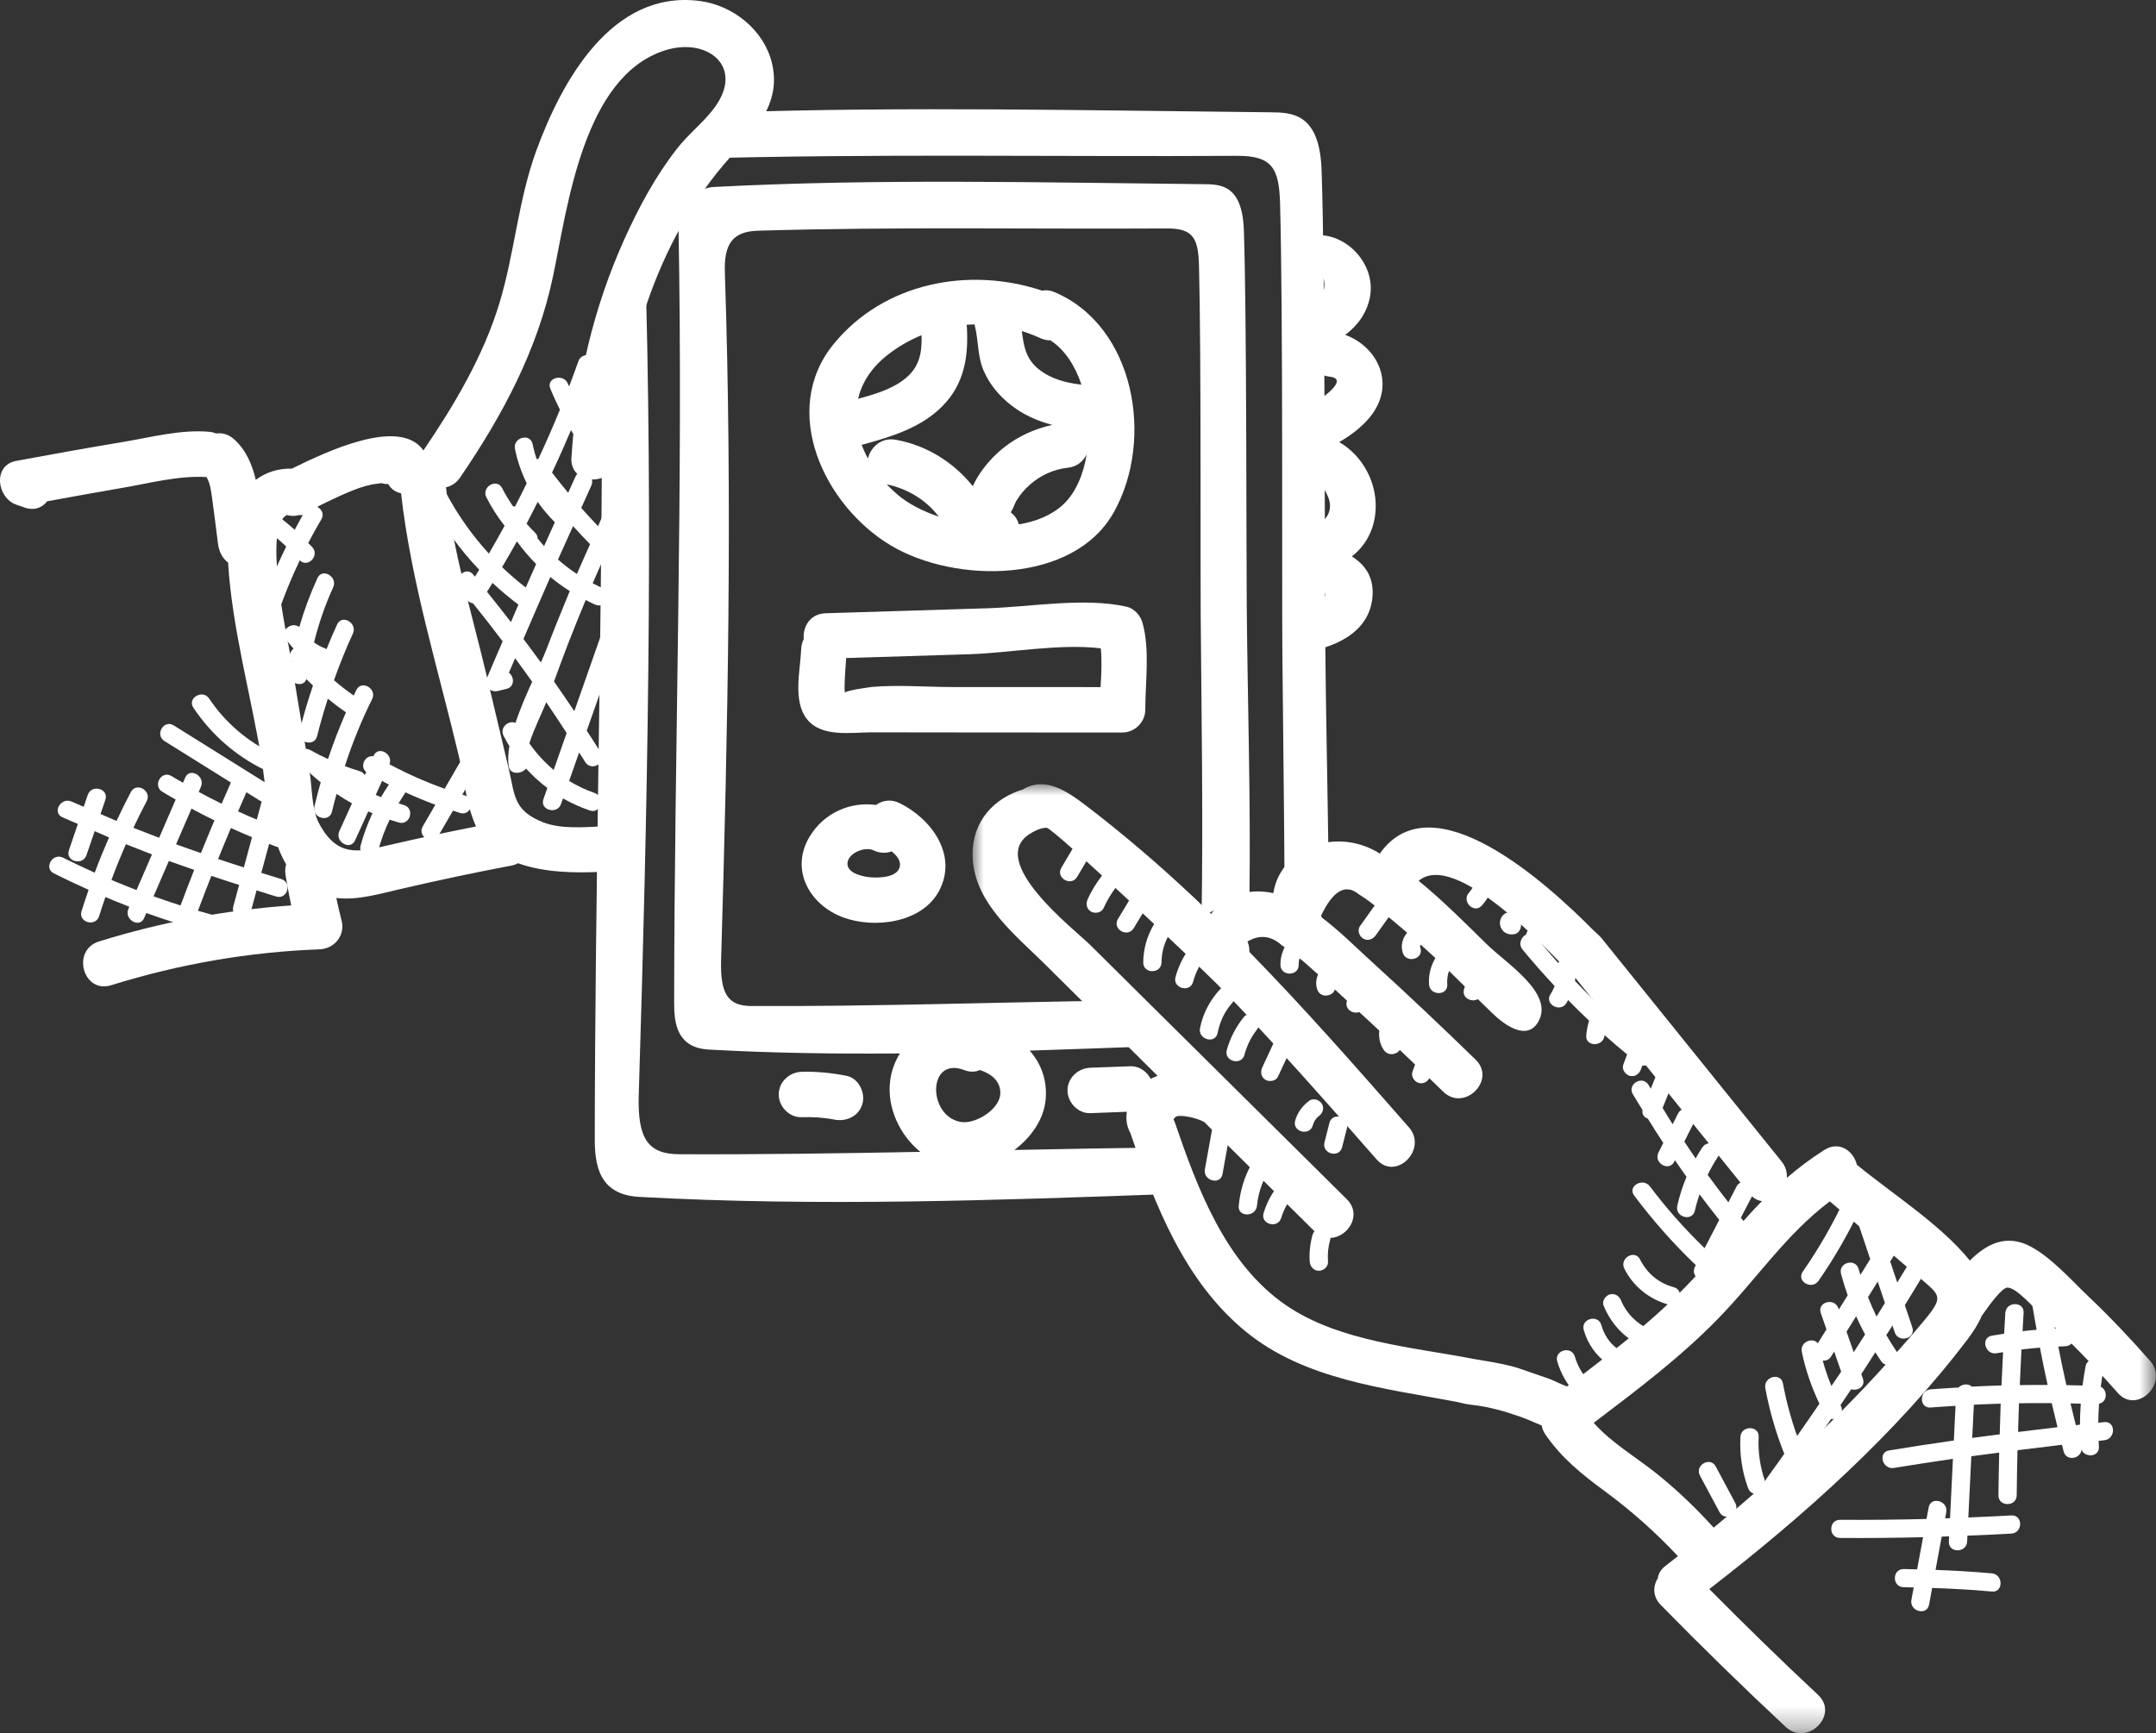 <?xml version="1.0" encoding="UTF-8"?>
<svg xmlns="http://www.w3.org/2000/svg" xmlns:xlink="http://www.w3.org/1999/xlink" width="97px" height="78px" viewBox="0 0 97 78" version="1.1">
  <rect x="0" y="0" width="97" height="78" fill="#333333" stroke="none"/>
  <title>Group 102</title>
  <defs>
    <polygon id="path-1" points="0 0 53.244 0 53.244 42.708 0 42.708"></polygon>
  </defs>
  <g id="R" stroke="none" stroke-width="1" fill="none" fill-rule="evenodd">
    <g id="Artboard-Copy" transform="translate(-960, -387)">
      <g id="Group-102" transform="translate(960, 387)">
        <path d="M10.711,36.514 C10.835,36.226 10.959,35.938 11.086,35.652 C11.314,35.794 11.543,35.937 11.771,36.079 C11.698,36.347 11.626,36.616 11.553,36.884 C11.269,36.766 10.989,36.641 10.711,36.514 L10.711,36.514 Z M10.971,39.035 C10.584,38.911 10.197,38.787 9.812,38.657 C10,38.19 10.193,37.726 10.388,37.262 C10.703,37.404 11.019,37.544 11.339,37.675 L10.971,39.035 Z M9.041,38.388 C8.667,38.257 8.292,38.133 7.921,37.996 C8.152,37.46 8.384,36.925 8.616,36.389 C8.956,36.574 9.3,36.75 9.648,36.919 C9.442,37.407 9.239,37.896 9.041,38.388 L9.041,38.388 Z M8.123,40.747 C7.715,40.618 7.311,40.479 6.908,40.336 C7.138,39.805 7.367,39.275 7.597,38.745 C7.975,38.884 8.357,39.011 8.737,39.145 C8.528,39.677 8.323,40.211 8.123,40.747 L8.123,40.747 Z M6.142,40.054 C5.764,39.909 5.388,39.757 5.014,39.599 C5.215,39.056 5.433,38.521 5.665,37.991 C6.054,38.147 6.445,38.299 6.837,38.449 L6.142,40.054 Z M12.649,39.557 C12.349,39.469 12.054,39.37 11.756,39.279 L12.109,37.976 C12.21,38.014 12.309,38.057 12.41,38.094 C12.908,38.274 13.123,37.484 12.629,37.305 C12.525,37.268 12.425,37.224 12.323,37.186 L12.565,36.289 C12.712,36.175 12.78,35.962 12.702,35.783 L12.711,35.749 C12.82,35.348 12.353,35.135 12.082,35.309 C10.66,34.421 9.238,33.533 7.815,32.644 C7.366,32.364 6.953,33.07 7.401,33.35 C8.396,33.972 9.392,34.594 10.388,35.215 C10.246,35.533 10.109,35.851 9.971,36.169 C9.625,35.999 9.281,35.823 8.941,35.637 C8.975,35.56 9.007,35.484 9.04,35.408 C9.247,34.93 8.539,34.513 8.331,34.995 L8.231,35.225 C8.06,35.125 7.887,35.03 7.717,34.925 C7.266,34.647 6.853,35.354 7.302,35.631 C7.5,35.753 7.704,35.864 7.904,35.981 L7.16,37.701 C6.773,37.554 6.387,37.405 6.003,37.251 C6.193,36.848 6.389,36.448 6.599,36.053 C6.846,35.588 6.137,35.175 5.889,35.641 C5.661,36.07 5.448,36.505 5.243,36.943 C5.001,36.842 4.762,36.735 4.522,36.632 C4.595,36.418 4.668,36.204 4.741,35.989 C4.911,35.49 4.117,35.276 3.948,35.772 C3.888,35.95 3.827,36.128 3.766,36.307 C3.586,36.227 3.403,36.154 3.223,36.073 C2.745,35.857 2.327,36.561 2.809,36.779 C3.039,36.883 3.272,36.977 3.503,37.079 L3.1,38.264 C2.929,38.764 3.723,38.978 3.892,38.482 C4.014,38.122 4.137,37.764 4.259,37.404 C4.475,37.496 4.69,37.594 4.906,37.684 C4.678,38.207 4.461,38.736 4.261,39.272 C3.784,39.057 3.309,38.834 2.838,38.598 C2.368,38.361 1.951,39.066 2.424,39.304 C2.94,39.563 3.461,39.808 3.987,40.043 C3.877,40.364 3.766,40.683 3.667,41.008 C3.514,41.513 4.307,41.728 4.46,41.226 C4.547,40.938 4.646,40.654 4.743,40.37 C5.099,40.52 5.457,40.665 5.818,40.804 L5.777,40.899 C5.57,41.377 6.278,41.794 6.486,41.312 C6.519,41.237 6.551,41.162 6.584,41.087 C7.003,41.237 7.425,41.383 7.85,41.518 C7.774,41.93 8.38,42.101 8.603,41.747 C8.964,41.854 9.326,41.956 9.691,42.051 C10.203,42.185 10.421,41.397 9.909,41.263 C9.573,41.175 9.24,41.082 8.907,40.985 C9.103,40.459 9.304,39.937 9.509,39.416 C9.923,39.556 10.34,39.69 10.758,39.823 C10.671,40.146 10.583,40.468 10.496,40.79 C10.358,41.299 11.151,41.516 11.289,41.007 C11.373,40.694 11.458,40.381 11.543,40.068 C11.839,40.159 12.132,40.258 12.43,40.345 C12.939,40.494 13.156,39.705 12.649,39.557 L12.649,39.557 Z" id="Fill-1" fill="#FFFFFF"></path>
        <path d="M12.331,33.947 C11.141,33.375 10.146,32.534 9.411,31.438 C9.119,31.003 8.407,31.412 8.701,31.851 C9.513,33.059 10.599,34.019 11.917,34.653 C12.39,34.881 12.808,34.176 12.331,33.947" id="Fill-3" fill="#FFFFFF"></path>
        <path d="M13.747,22.961 C13.576,23.25 13.418,23.545 13.26,23.84 C13.027,23.633 12.788,23.434 12.537,23.246 C12.358,23.112 12.079,23.219 11.975,23.392 C11.85,23.6 11.946,23.819 12.122,23.951 C12.387,24.15 12.637,24.367 12.877,24.594 C12.397,25.575 11.978,26.583 11.634,27.626 C11.47,28.127 12.263,28.342 12.427,27.844 C12.725,26.94 13.082,26.066 13.487,25.214 C13.84,25.575 14.396,25.01 14.051,24.624 C13.992,24.558 13.926,24.501 13.866,24.437 C14.053,24.079 14.25,23.724 14.457,23.373 C14.725,22.919 14.015,22.507 13.747,22.961" id="Fill-5" fill="#FFFFFF"></path>
        <path d="M17.482,35.33 C17.359,35.507 17.248,35.69 17.14,35.874 C17.06,35.841 16.983,35.806 16.905,35.771 C17,35.562 17.095,35.353 17.19,35.144 C17.293,35.198 17.394,35.257 17.499,35.31 C17.493,35.317 17.487,35.322 17.482,35.33 M20.672,34.343 C20.449,34.727 20.227,35.11 20.004,35.494 C19.15,35.189 18.325,34.821 17.524,34.395 C17.7,33.931 17.021,33.54 16.808,34.01 L16.797,34.033 C16.428,33.974 16.162,34.485 16.476,34.741 C16.454,34.788 16.433,34.836 16.411,34.883 C16.366,34.804 16.294,34.736 16.182,34.703 C15.956,34.635 15.734,34.558 15.515,34.476 C15.851,33.447 16.253,32.441 16.742,31.463 C16.977,30.993 16.269,30.579 16.033,31.05 C15.991,31.133 15.954,31.217 15.914,31.301 C15.605,31.086 15.307,30.857 15.026,30.611 C15.278,29.902 15.559,29.202 15.876,28.513 C16.095,28.038 15.387,27.623 15.167,28.101 C14.997,28.469 14.84,28.842 14.689,29.216 C14.666,29.203 14.649,29.185 14.621,29.175 C14.442,29.112 14.279,29.019 14.128,28.911 C14.34,28.063 14.623,27.235 14.99,26.43 C15.207,25.955 14.499,25.539 14.28,26.017 C13.952,26.736 13.682,27.47 13.465,28.219 C13.148,27.965 12.6,28.331 12.853,28.734 C12.957,28.9 13.078,29.048 13.208,29.186 C13.047,29.318 12.961,29.569 13.107,29.783 C13.078,29.948 13.041,30.11 13.017,30.277 C12.947,30.765 13.647,30.982 13.785,30.562 C13.88,30.661 13.982,30.753 14.081,30.849 C13.854,31.526 13.647,32.211 13.475,32.908 C13.349,33.419 14.141,33.636 14.268,33.125 C14.408,32.557 14.573,31.998 14.749,31.444 C15.011,31.659 15.283,31.863 15.566,32.055 C15.264,32.745 14.994,33.446 14.757,34.159 C14.49,34.035 14.227,33.905 13.968,33.758 C13.508,33.498 13.093,34.204 13.554,34.464 C13.666,34.528 13.781,34.585 13.895,34.645 C13.91,34.716 13.94,34.786 14.01,34.85 C14.147,34.973 14.287,35.091 14.43,35.206 C14.328,35.57 14.228,35.934 14.144,36.304 C14.026,36.816 14.819,37.035 14.936,36.522 C14.997,36.253 15.072,35.99 15.142,35.726 C15.368,35.877 15.598,36.021 15.835,36.152 C15.646,36.57 15.456,36.987 15.267,37.405 C15.051,37.88 15.759,38.296 15.976,37.817 L16.568,36.514 C16.631,36.542 16.693,36.571 16.757,36.598 C16.538,37.065 16.359,37.551 16.223,38.053 C16.086,38.562 16.879,38.779 17.016,38.271 C17.146,37.788 17.32,37.328 17.531,36.886 C17.669,36.931 17.807,36.976 17.947,37.015 C18.458,37.157 18.675,36.368 18.166,36.227 C18.087,36.205 18.009,36.178 17.931,36.155 C18.015,36.016 18.098,35.877 18.191,35.743 C18.211,35.714 18.226,35.685 18.238,35.656 C18.68,35.857 19.129,36.047 19.586,36.215 C19.398,36.54 19.209,36.865 19.021,37.19 C18.756,37.647 19.466,38.059 19.73,37.603 C19.947,37.229 20.164,36.855 20.381,36.48 C20.487,36.514 20.591,36.553 20.697,36.585 C21.205,36.738 21.421,35.949 20.916,35.797 C20.877,35.785 20.839,35.77 20.8,35.758 C20.994,35.424 21.188,35.09 21.382,34.756 C21.646,34.299 20.937,33.887 20.672,34.343" id="Fill-7" fill="#FFFFFF"></path>
        <path d="M25.955,25.831 C25.655,25.633 25.373,25.414 25.104,25.18 C25.327,24.677 25.557,24.177 25.782,23.676 C26.032,23.952 26.289,24.222 26.548,24.491 C26.351,24.937 26.146,25.381 25.955,25.831 M24.607,29.162 C24.532,29.36 24.438,29.579 24.334,29.813 C24.079,29.456 23.812,29.106 23.55,28.754 C23.948,27.822 24.354,26.894 24.76,25.966 C25.038,26.194 25.329,26.406 25.635,26.599 C25.281,27.449 24.936,28.302 24.607,29.162 M25.494,32.986 L24.911,34.648 C24.494,34.302 24.128,33.9 23.816,33.449 C24.018,32.811 24.394,32.067 24.576,31.602 C24.888,32.06 25.193,32.521 25.494,32.986 M22.987,27.996 C22.635,27.536 22.273,27.084 21.911,26.633 C21.993,26.499 22.076,26.367 22.158,26.233 C22.527,26.577 22.916,26.902 23.324,27.209 C23.211,27.471 23.1,27.734 22.987,27.996 M23.256,24.364 C23.518,24.727 23.808,25.067 24.121,25.383 C23.966,25.735 23.809,26.086 23.655,26.438 C23.281,26.151 22.926,25.845 22.59,25.523 C22.817,25.139 23.039,24.752 23.256,24.364 M23.693,23.56 C23.865,23.238 24.027,22.911 24.191,22.585 C24.418,22.911 24.675,23.217 24.964,23.502 C24.801,23.859 24.639,24.216 24.479,24.575 C24.377,24.464 24.283,24.346 24.188,24.229 C24.185,24.139 24.154,24.048 24.069,23.967 C23.952,23.853 23.842,23.735 23.733,23.616 C23.72,23.597 23.706,23.579 23.693,23.56 M27.856,25.778 C28.243,26.136 28.826,25.559 28.437,25.2 C28.124,24.911 27.82,24.613 27.519,24.313 C27.676,23.961 27.824,23.607 27.985,23.257 C28.203,22.782 27.495,22.366 27.275,22.844 C27.148,23.121 27.031,23.401 26.906,23.679 C26.65,23.409 26.397,23.137 26.151,22.858 C26.302,22.524 26.449,22.189 26.603,21.855 C26.822,21.381 26.113,20.965 25.893,21.443 C25.781,21.686 25.673,21.932 25.562,22.176 C25.314,21.879 25.074,21.575 24.836,21.268 C25.134,20.637 25.417,19.999 25.69,19.356 C25.945,19.789 26.218,20.211 26.523,20.617 C26.836,21.033 27.55,20.626 27.233,20.204 C26.8,19.63 26.42,19.025 26.086,18.395 C26.34,17.761 26.585,17.124 26.812,16.478 C26.987,15.981 26.194,15.767 26.02,16.261 C25.887,16.639 25.748,17.016 25.606,17.389 C25.588,17.349 25.568,17.31 25.552,17.27 C25.355,16.789 24.56,16.999 24.759,17.487 C24.891,17.811 25.037,18.126 25.191,18.437 C24.884,19.186 24.561,19.926 24.22,20.658 C24.194,20.654 24.167,20.655 24.14,20.655 C24.07,20.437 24.008,20.215 23.961,19.985 C23.857,19.469 23.065,19.688 23.169,20.202 C23.278,20.745 23.458,21.262 23.697,21.749 C23.523,22.101 23.35,22.455 23.167,22.803 C23.138,22.79 23.107,22.784 23.076,22.779 C22.9,22.519 22.736,22.252 22.592,21.969 C22.354,21.499 21.645,21.912 21.883,22.381 C22.113,22.836 22.39,23.262 22.701,23.663 C22.471,24.082 22.238,24.5 21.995,24.913 C21.256,24.105 20.618,23.208 20.092,22.228 C19.843,21.764 19.134,22.176 19.383,22.64 C19.977,23.748 20.709,24.747 21.56,25.641 C21.496,25.745 21.431,25.848 21.367,25.952 C21.34,25.919 21.315,25.886 21.288,25.852 C20.952,25.446 20.373,26.027 20.707,26.431 C20.783,26.523 20.855,26.619 20.931,26.712 C20.892,26.932 21.075,27.117 21.284,27.155 C21.737,27.718 22.181,28.287 22.615,28.862 C22.366,29.44 22.114,30.017 21.871,30.597 C21.743,30.902 22.104,31.165 22.376,31.1 L22.784,31.002 C23.167,30.91 23.143,30.452 22.895,30.273 C22.987,30.055 23.084,29.838 23.177,29.62 C23.434,29.972 23.691,30.324 23.942,30.681 C23.673,31.275 23.397,31.913 23.189,32.53 C22.894,32.395 22.466,32.73 22.656,33.111 C22.736,33.271 22.826,33.424 22.917,33.575 C22.863,33.904 22.846,34.215 22.889,34.492 C22.941,34.833 23.364,34.837 23.575,34.673 C23.591,34.66 23.607,34.648 23.623,34.636 C23.642,34.621 23.652,34.601 23.666,34.584 C23.957,34.907 24.278,35.2 24.626,35.461 C24.567,35.628 24.508,35.795 24.449,35.962 C24.275,36.459 25.069,36.674 25.242,36.179 L25.329,35.93 C25.709,36.146 26.111,36.328 26.533,36.473 C27.034,36.645 27.249,35.855 26.751,35.685 C26.344,35.545 25.963,35.361 25.605,35.144 L26.055,33.863 C26.145,34.007 26.24,34.147 26.329,34.292 C26.604,34.74 27.316,34.33 27.038,33.879 C26.831,33.543 26.612,33.214 26.399,32.882 C27.012,31.137 27.625,29.391 28.238,27.646 C28.412,27.148 27.619,26.934 27.445,27.428 L25.839,32.005 C25.541,31.555 25.233,31.112 24.926,30.669 C25.126,30.122 25.325,29.574 25.535,29.03 C25.798,28.35 26.072,27.674 26.351,27.001 C26.492,27.072 26.631,27.144 26.776,27.208 C27.256,27.417 27.675,26.714 27.191,26.502 C27.011,26.423 26.837,26.337 26.665,26.247 C26.826,25.865 27.001,25.489 27.167,25.11 C27.395,25.334 27.621,25.561 27.856,25.778" id="Fill-9" fill="#FFFFFF"></path>
        <path d="M48.651,37.529 C48.351,38.036 48.051,38.543 47.751,39.05 C47.481,39.504 48.191,39.916 48.46,39.463 C48.76,38.955 49.06,38.448 49.361,37.941 C49.63,37.487 48.92,37.075 48.651,37.529" id="Fill-11" fill="#FFFFFF"></path>
        <path d="M49.829,39.105 C49.466,39.515 49.164,39.965 48.937,40.463 C48.845,40.664 48.879,40.903 49.084,41.022 C49.261,41.125 49.554,41.078 49.646,40.876 C49.844,40.442 50.094,40.041 50.41,39.683 C50.757,39.289 50.178,38.708 49.829,39.105" id="Fill-13" fill="#FFFFFF"></path>
        <path d="M50.957,40.263 L50.297,41.358 C50.024,41.81 50.734,42.221 51.006,41.771 C51.226,41.406 51.447,41.041 51.667,40.675 C51.94,40.223 51.229,39.812 50.957,40.263" id="Fill-15" fill="#FFFFFF"></path>
        <path d="M51.935,41.569 C51.61,42.098 51.442,42.69 51.435,43.31 C51.429,43.836 52.25,43.836 52.257,43.31 C52.262,42.829 52.392,42.392 52.645,41.982 C52.921,41.532 52.211,41.121 51.935,41.569" id="Fill-17" fill="#FFFFFF"></path>
        <path d="M53.763,42.364 C53.348,42.83 53.049,43.366 52.887,43.968 C52.749,44.476 53.541,44.693 53.679,44.185 C53.804,43.72 54.022,43.303 54.343,42.942 C54.693,42.549 54.114,41.969 53.763,42.364" id="Fill-19" fill="#FFFFFF"></path>
        <path d="M54.861,44.551 C54.422,45.043 54.117,45.621 53.99,46.268 C53.888,46.782 54.68,47.002 54.782,46.485 C54.883,45.975 55.093,45.52 55.442,45.129 C55.792,44.737 55.213,44.157 54.861,44.551" id="Fill-21" fill="#FFFFFF"></path>
        <path d="M56.547,45.76 C56.406,45.617 56.103,45.587 55.966,45.76 C55.61,46.209 55.347,46.699 55.195,47.252 C55.055,47.76 55.848,47.977 55.987,47.47 C56.1,47.06 56.281,46.673 56.547,46.338 C56.686,46.163 56.715,45.931 56.547,45.76" id="Fill-23" fill="#FFFFFF"></path>
        <path d="M57.91,46.688 C57.733,46.584 57.441,46.633 57.348,46.835 C57.162,47.235 56.976,47.635 56.79,48.036 C56.697,48.236 56.733,48.476 56.937,48.595 C57.115,48.698 57.406,48.65 57.499,48.448 C57.686,48.048 57.871,47.647 58.057,47.247 C58.15,47.047 58.114,46.807 57.91,46.688" id="Fill-25" fill="#FFFFFF"></path>
        <path d="M59.474,49.677 C59.372,49.503 59.09,49.396 58.912,49.53 C58.6,49.763 58.381,50.05 58.272,50.426 C58.125,50.933 58.918,51.149 59.064,50.644 C59.11,50.487 59.193,50.336 59.326,50.236 C59.504,50.103 59.595,49.883 59.474,49.677" id="Fill-27" fill="#FFFFFF"></path>
        <path d="M59.811,50.536 C59.738,50.827 59.663,51.119 59.589,51.411 C59.46,51.922 60.252,52.139 60.382,51.628 C60.456,51.337 60.53,51.045 60.604,50.753 C60.733,50.243 59.941,50.025 59.811,50.536" id="Fill-29" fill="#FFFFFF"></path>
        <path d="M58.635,42.253 C58.487,42.105 58.2,42.085 58.054,42.253 C57.766,42.583 57.605,42.978 57.607,43.42 C57.61,43.945 58.432,43.946 58.429,43.42 C58.427,43.202 58.49,42.997 58.635,42.831 C58.781,42.664 58.8,42.417 58.635,42.253" id="Fill-31" fill="#FFFFFF"></path>
        <path d="M59.496,43.578 C59.248,43.827 59.151,44.181 59.259,44.518 C59.419,45.018 60.213,44.804 60.052,44.301 C60.029,44.231 60.02,44.213 60.077,44.156 C60.448,43.781 59.868,43.203 59.496,43.578" id="Fill-33" fill="#FFFFFF"></path>
        <path d="M61.074,43.98 C60.856,44.312 60.694,44.679 60.592,45.063 C60.458,45.572 61.25,45.789 61.385,45.28 C61.47,44.959 61.601,44.671 61.784,44.392 C62.074,43.951 61.363,43.54 61.074,43.98" id="Fill-35" fill="#FFFFFF"></path>
        <path d="M62.484,45.57 C62.002,45.977 61.903,46.74 62.262,47.257 C62.56,47.687 63.273,47.279 62.971,46.845 C62.805,46.606 62.843,46.336 63.065,46.148 C63.468,45.807 62.885,45.231 62.484,45.57" id="Fill-37" fill="#FFFFFF"></path>
        <path d="M64.371,47.067 C64.143,47.004 63.942,47.143 63.866,47.352 C63.76,47.645 63.654,47.939 63.547,48.232 C63.472,48.44 63.632,48.68 63.834,48.735 C64.063,48.797 64.264,48.658 64.34,48.45 C64.446,48.156 64.552,47.863 64.659,47.569 C64.734,47.362 64.574,47.122 64.371,47.067" id="Fill-39" fill="#FFFFFF"></path>
        <path d="M62.524,40.443 C62.319,40.324 62.091,40.409 61.962,40.59 C61.703,40.953 61.443,41.316 61.184,41.68 C61.056,41.86 61.152,42.135 61.332,42.239 C61.538,42.359 61.765,42.273 61.894,42.093 C62.153,41.729 62.412,41.366 62.672,41.003 C62.801,40.823 62.704,40.548 62.524,40.443" id="Fill-41" fill="#FFFFFF"></path>
        <path d="M63.349,41.935 C63.102,42.185 63.004,42.539 63.112,42.876 C63.272,43.375 64.066,43.162 63.905,42.659 C63.882,42.588 63.874,42.57 63.93,42.513 C64.302,42.138 63.721,41.56 63.349,41.935" id="Fill-43" fill="#FFFFFF"></path>
        <path d="M65.365,42.812 C65.222,42.67 64.921,42.637 64.784,42.812 C64.444,43.242 64.255,43.746 64.292,44.298 C64.327,44.82 65.149,44.824 65.114,44.298 C65.092,43.975 65.159,43.65 65.365,43.39 C65.501,43.216 65.535,42.981 65.365,42.812" id="Fill-45" fill="#FFFFFF"></path>
        <path d="M67.07,43.763 C66.968,43.59 66.686,43.483 66.508,43.617 C66.197,43.85 65.977,44.137 65.868,44.513 C65.721,45.019 66.514,45.235 66.66,44.73 C66.706,44.573 66.789,44.423 66.923,44.322 C67.1,44.19 67.191,43.97 67.07,43.763" id="Fill-47" fill="#FFFFFF"></path>
        <path d="M66.829,39.069 C66.584,39.069 66.447,39.258 66.419,39.478 C66.386,39.733 66.26,39.981 66.09,40.171 C65.74,40.564 66.319,41.144 66.671,40.75 C67,40.382 67.178,39.963 67.24,39.478 C67.268,39.258 67.032,39.069 66.829,39.069" id="Fill-49" fill="#FFFFFF"></path>
        <path d="M68.421,41.536 C68.402,41.467 68.366,41.415 68.323,41.37 C68.245,41.111 67.899,40.921 67.639,41.168 C67.47,41.329 67.433,41.59 67.551,41.793 C67.676,42.008 67.897,42.08 68.134,42.039 C68.353,42.001 68.475,41.734 68.421,41.536" id="Fill-51" fill="#FFFFFF"></path>
        <path d="M74.277,47.283 C74.238,47.251 74.201,47.218 74.162,47.186 C74.189,46.996 74.048,46.798 73.868,46.748 C73.79,46.727 73.718,46.736 73.651,46.756 C73.247,46.418 72.849,46.072 72.462,45.716 C72.526,45.6 72.598,45.485 72.681,45.376 C72.817,45.199 72.707,44.921 72.533,44.817 C72.324,44.692 72.105,44.789 71.971,44.964 C71.927,45.022 71.892,45.085 71.853,45.146 C71.514,44.819 71.184,44.483 70.858,44.143 C70.892,43.94 70.911,43.734 70.895,43.526 C70.862,43.077 70.251,43.014 70.106,43.34 C69.848,43.052 69.597,42.759 69.348,42.462 C69.358,42.447 69.371,42.439 69.38,42.421 C69.454,42.275 69.527,42.129 69.6,41.983 C69.836,41.514 69.127,41.099 68.891,41.571 C68.817,41.716 68.744,41.862 68.67,42.009 C68.662,42.025 68.663,42.041 68.657,42.057 C68.44,42.168 68.297,42.484 68.502,42.733 C68.965,43.299 69.449,43.842 69.945,44.375 C69.896,44.498 69.837,44.619 69.759,44.738 C69.468,45.178 70.179,45.588 70.469,45.15 C70.5,45.104 70.521,45.052 70.549,45.004 C70.858,45.32 71.173,45.628 71.494,45.931 C71.431,46.146 71.385,46.367 71.366,46.595 C71.323,47.119 72.145,47.117 72.188,46.595 C72.188,46.591 72.189,46.587 72.19,46.583 C72.521,46.88 72.863,47.165 73.206,47.449 L73.033,47.91 C72.955,48.117 73.119,48.358 73.319,48.413 C73.55,48.476 73.747,48.335 73.825,48.127 C73.847,48.068 73.87,48.009 73.892,47.95 C74.26,48.014 74.626,47.562 74.277,47.283" id="Fill-53" fill="#FFFFFF"></path>
        <path d="M78.85,55.448 C78.669,55.236 78.5,55.016 78.324,54.8 C78.496,54.469 78.668,54.138 78.84,53.806 C79.082,53.339 78.373,52.925 78.13,53.393 C78.007,53.631 77.884,53.869 77.761,54.106 C77.441,53.7 77.134,53.286 76.829,52.87 C76.967,52.59 77.118,52.316 77.296,52.05 C77.589,51.611 76.878,51.201 76.586,51.638 C76.479,51.798 76.383,51.964 76.288,52.13 C76.114,51.881 75.949,51.626 75.779,51.374 C75.921,51.091 76.064,50.808 76.206,50.525 C76.442,50.056 75.733,49.641 75.496,50.112 C75.415,50.273 75.335,50.433 75.254,50.594 C75.099,50.353 74.953,50.104 74.802,49.859 C74.99,49.391 75.178,48.924 75.366,48.456 C75.562,47.967 74.768,47.755 74.574,48.239 C74.473,48.49 74.372,48.741 74.271,48.992 C74.239,48.936 74.203,48.883 74.171,48.828 C73.906,48.373 73.196,48.784 73.462,49.24 C73.603,49.482 73.755,49.717 73.9,49.956 C73.861,50.148 73.974,50.287 74.137,50.342 C74.364,50.709 74.595,51.074 74.832,51.434 C74.76,51.577 74.688,51.721 74.616,51.864 C74.38,52.334 75.088,52.748 75.325,52.277 C75.336,52.255 75.347,52.233 75.358,52.212 C75.53,52.462 75.701,52.713 75.878,52.96 C75.703,53.38 75.562,53.814 75.462,54.263 C75.348,54.776 76.139,54.995 76.254,54.48 C76.31,54.229 76.382,53.985 76.462,53.746 C76.753,54.134 77.048,54.518 77.351,54.897 C77.131,55.322 76.911,55.746 76.691,56.17 C75.802,55.306 74.977,54.382 74.233,53.391 C73.92,52.974 73.206,53.381 73.523,53.803 C74.363,54.921 75.283,55.966 76.296,56.933 C76.283,56.957 76.27,56.982 76.257,57.006 C76.015,57.473 76.724,57.887 76.967,57.419 L77.915,55.59 C78.034,55.735 78.147,55.884 78.269,56.026 C78.611,56.429 79.189,55.848 78.85,55.448" id="Fill-55" fill="#FFFFFF"></path>
        <path d="M71.516,62.187 C71.201,61.862 70.981,61.483 70.854,61.05 C70.707,60.546 69.914,60.761 70.062,61.268 C70.228,61.834 70.523,62.34 70.935,62.764 C71.302,63.144 71.883,62.565 71.516,62.187" id="Fill-57" fill="#FFFFFF"></path>
        <path d="M72.76,60.691 C72.404,60.43 72.163,60.052 72.046,59.632 C71.906,59.126 71.113,59.341 71.254,59.849 C71.431,60.487 71.812,61.007 72.346,61.396 C72.524,61.527 72.804,61.426 72.908,61.25 C73.03,61.042 72.94,60.822 72.76,60.691" id="Fill-59" fill="#FFFFFF"></path>
        <path d="M74.186,59.822 C73.631,59.55 73.175,59.11 72.939,58.535 C72.854,58.329 72.666,58.188 72.433,58.249 C72.238,58.3 72.062,58.548 72.146,58.752 C72.464,59.524 73.013,60.156 73.772,60.528 C74.244,60.76 74.661,60.055 74.186,59.822" id="Fill-61" fill="#FFFFFF"></path>
        <path d="M75.298,57.924 C74.623,57.742 74.1,57.301 73.789,56.68 C73.554,56.209 72.845,56.622 73.08,57.092 C73.481,57.894 74.213,58.478 75.079,58.712 C75.591,58.85 75.808,58.062 75.298,57.924" id="Fill-63" fill="#FFFFFF"></path>
        <path d="M54.545,50.758 L54.209,52.619 C54.116,53.133 54.908,53.354 55.001,52.836 L55.337,50.976 C55.43,50.461 54.638,50.241 54.545,50.758" id="Fill-65" fill="#FFFFFF"></path>
        <path d="M56.563,51.975 C56.077,52.659 55.811,53.43 55.73,54.26 C55.679,54.784 56.501,54.78 56.552,54.26 C56.618,53.573 56.873,52.95 57.273,52.388 C57.579,51.958 56.866,51.549 56.563,51.975" id="Fill-67" fill="#FFFFFF"></path>
        <path d="M57.724,53.094 C57.316,53.522 57.021,54.025 56.85,54.59 C56.698,55.095 57.491,55.311 57.643,54.807 C57.773,54.377 57.994,53.997 58.305,53.672 C58.67,53.291 58.09,52.712 57.724,53.094" id="Fill-69" fill="#FFFFFF"></path>
        <path d="M59.051,55.576 C58.942,55.968 58.898,56.374 58.926,56.779 C58.943,56.999 59.104,57.188 59.337,57.188 C59.548,57.188 59.764,57.001 59.748,56.779 C59.724,56.441 59.753,56.12 59.844,55.793 C59.985,55.285 59.193,55.068 59.051,55.576" id="Fill-71" fill="#FFFFFF"></path>
        <path d="M78.071,67.636 C77.778,67.089 77.485,66.541 77.192,65.993 C76.943,65.529 76.234,65.941 76.482,66.406 C76.775,66.953 77.069,67.501 77.362,68.049 C77.61,68.513 78.32,68.101 78.071,67.636" id="Fill-73" fill="#FFFFFF"></path>
        <path d="M84.427,59.249 C84.29,58.962 84.159,58.672 84.043,58.374 C84.189,58.14 84.334,57.907 84.48,57.673 C84.587,57.994 84.695,58.314 84.803,58.636 C84.677,58.84 84.554,59.046 84.427,59.249 M83.399,60.852 C83.292,60.544 83.184,60.235 83.077,59.927 C83.221,59.696 83.364,59.466 83.508,59.235 C83.631,59.513 83.768,59.785 83.911,60.055 C83.741,60.321 83.571,60.587 83.399,60.852 M82.006,61.229 C82.144,61.243 82.287,61.195 82.382,61.044 L82.52,60.821 C82.625,61.123 82.73,61.425 82.835,61.727 C82.692,61.944 82.542,62.157 82.398,62.372 C82.243,62 82.112,61.62 82.006,61.229 M86.054,56.567 C85.827,56.953 85.59,57.332 85.359,57.715 L85.042,56.769 C85.11,56.661 85.177,56.553 85.244,56.445 C85.468,56.085 85.057,55.758 84.741,55.87 C84.623,55.517 84.504,55.164 84.387,54.811 C84.22,54.315 83.426,54.528 83.594,55.029 C83.776,55.574 83.959,56.118 84.142,56.663 C83.995,56.899 83.849,57.134 83.702,57.369 C83.677,57.282 83.645,57.198 83.621,57.109 C83.485,56.601 82.693,56.817 82.829,57.327 C82.916,57.653 83.018,57.974 83.129,58.29 C82.997,58.504 82.864,58.717 82.731,58.93 C82.724,58.911 82.717,58.891 82.711,58.872 C82.539,58.378 81.745,58.59 81.918,59.089 C82.003,59.335 82.089,59.58 82.174,59.825 C82.045,60.034 81.915,60.242 81.785,60.45 C81.562,60.161 80.974,60.383 81.065,60.831 C81.231,61.645 81.501,62.423 81.857,63.169 C81.525,63.655 81.192,64.14 80.852,64.622 C80.579,63.85 80.365,63.063 80.215,62.255 C80.119,61.738 79.327,61.957 79.423,62.472 C79.611,63.485 79.895,64.467 80.276,65.425 C80.008,65.799 79.745,66.176 79.472,66.547 C79.443,66.586 79.425,66.625 79.413,66.663 C79.187,66.012 79.088,65.355 79.124,64.664 C79.152,64.138 78.33,64.14 78.303,64.664 C78.262,65.45 78.376,66.223 78.646,66.963 C78.799,67.381 79.392,67.287 79.455,66.944 C79.601,67.153 79.977,67.236 80.181,66.96 C80.933,65.939 81.661,64.903 82.378,63.86 C82.667,63.899 82.998,63.59 82.814,63.251 C82.81,63.245 82.808,63.238 82.804,63.232 C82.965,62.994 83.128,62.758 83.287,62.519 C83.571,62.607 83.938,62.402 83.814,62.046 C83.79,61.977 83.766,61.907 83.741,61.837 C83.955,61.512 84.162,61.181 84.373,60.854 C84.458,60.989 84.543,61.123 84.635,61.255 C84.931,61.687 85.644,61.279 85.344,60.843 C85.173,60.594 85.017,60.339 84.867,60.082 C84.958,59.938 85.053,59.796 85.143,59.651 L85.245,59.957 C85.412,60.453 86.205,60.24 86.038,59.739 C85.926,59.405 85.813,59.07 85.701,58.735 C86.058,58.152 86.417,57.57 86.764,56.98 C87.031,56.525 86.321,56.113 86.054,56.567" id="Fill-75" fill="#FFFFFF"></path>
        <path d="M82.993,53.95 C82.457,55.096 81.829,56.187 81.107,57.227 C80.805,57.661 81.517,58.07 81.816,57.64 C82.538,56.6 83.166,55.508 83.703,54.362 C83.924,53.889 83.216,53.473 82.993,53.95" id="Fill-77" fill="#FFFFFF"></path>
        <path d="M93.153,63.155 C93.307,63.158 93.461,63.163 93.616,63.166 C93.593,63.482 93.58,63.798 93.579,64.114 C93.517,64.121 93.455,64.128 93.393,64.134 C93.311,63.808 93.23,63.482 93.153,63.155 M90.794,64.441 C90.807,64.011 90.819,63.58 90.835,63.149 C91.326,63.141 91.817,63.141 92.308,63.143 C92.392,63.505 92.479,63.865 92.569,64.226 C91.977,64.295 91.385,64.366 90.794,64.441 M90.948,60.729 C91.224,60.695 91.501,60.669 91.778,60.646 C91.886,61.208 92.001,61.768 92.124,62.326 C91.706,62.326 91.289,62.324 90.872,62.331 C90.895,61.797 90.919,61.263 90.948,60.729 M89.969,64.548 C89.557,64.602 89.144,64.651 88.732,64.709 C88.757,64.21 88.781,63.712 88.806,63.214 C89.208,63.194 89.61,63.18 90.012,63.167 C89.995,63.627 89.983,64.088 89.969,64.548 M94.672,63.997 C94.582,64.006 94.493,64.016 94.403,64.026 C94.406,63.739 94.417,63.454 94.438,63.169 C94.811,63.101 94.84,62.561 94.515,62.407 C94.546,62.173 94.579,61.938 94.623,61.705 C94.72,61.191 93.929,60.97 93.831,61.487 C93.777,61.775 93.733,62.063 93.695,62.35 C93.452,62.345 93.209,62.337 92.967,62.333 C92.838,61.756 92.718,61.178 92.604,60.598 C92.708,60.594 92.811,60.585 92.914,60.583 C93.442,60.571 93.445,59.753 92.914,59.765 C92.759,59.769 92.605,59.781 92.451,59.788 C92.368,59.333 92.286,58.879 92.212,58.422 C92.128,57.904 91.337,58.124 91.42,58.64 C91.485,59.042 91.558,59.442 91.63,59.843 C91.419,59.861 91.207,59.879 90.996,59.904 C91.012,59.629 91.026,59.355 91.043,59.081 C91.077,58.556 90.256,58.558 90.222,59.081 C90.201,59.393 90.186,59.705 90.168,60.017 C89.983,60.046 89.797,60.074 89.613,60.108 C89.093,60.204 89.313,60.992 89.831,60.897 C89.927,60.879 90.023,60.866 90.119,60.85 C90.093,61.349 90.071,61.848 90.049,62.347 C89.606,62.36 89.162,62.377 88.719,62.4 C88.559,62.256 88.275,62.273 88.119,62.44 C87.7,62.465 87.281,62.489 86.862,62.523 C86.338,62.565 86.333,63.383 86.862,63.34 C87.235,63.31 87.608,63.29 87.981,63.266 C87.956,63.786 87.93,64.305 87.905,64.825 C86.933,64.965 85.962,65.112 84.992,65.272 C84.471,65.358 84.692,66.146 85.21,66.06 C86.094,65.915 86.979,65.779 87.864,65.65 C87.82,66.54 87.777,67.43 87.733,68.32 C87.66,68.322 87.586,68.325 87.513,68.328 C87.53,68.237 87.547,68.145 87.564,68.054 C87.66,67.539 86.868,67.319 86.772,67.836 C86.739,68.009 86.707,68.183 86.675,68.356 C85.379,68.389 84.083,68.402 82.786,68.394 C82.258,68.391 82.257,69.208 82.786,69.211 C84.032,69.22 85.277,69.207 86.522,69.177 C86.432,69.659 86.342,70.142 86.252,70.625 C86.05,70.621 85.85,70.61 85.649,70.609 C85.12,70.606 85.119,71.423 85.649,71.426 C85.799,71.427 85.95,71.436 86.1,71.438 L85.996,71.997 C85.9,72.511 86.692,72.732 86.789,72.214 L86.929,71.461 C87.825,71.491 88.72,71.538 89.614,71.622 C90.14,71.671 90.137,70.854 89.614,70.804 C88.77,70.726 87.926,70.679 87.081,70.648 C87.173,70.149 87.267,69.649 87.359,69.15 C87.471,69.147 87.582,69.142 87.693,69.138 C87.689,69.217 87.685,69.295 87.681,69.374 C87.656,69.9 88.477,69.898 88.503,69.374 C88.507,69.285 88.512,69.196 88.516,69.108 C89.175,69.082 89.834,69.052 90.492,69.014 C91.018,68.984 91.022,68.167 90.492,68.197 C89.847,68.234 89.202,68.263 88.556,68.289 L88.692,65.534 C89.109,65.476 89.528,65.426 89.945,65.37 C89.93,66.01 89.918,66.651 89.911,67.291 C89.905,67.818 90.727,67.818 90.733,67.291 C90.74,66.615 90.752,65.939 90.769,65.262 C91.435,65.178 92.102,65.097 92.769,65.019 C92.796,65.12 92.819,65.22 92.846,65.321 C92.968,65.779 93.62,65.646 93.646,65.24 C93.806,65.615 94.462,65.574 94.43,65.101 C94.424,65.014 94.424,64.928 94.42,64.841 C94.504,64.833 94.588,64.822 94.672,64.814 C95.193,64.763 95.199,63.944 94.672,63.997" id="Fill-79" fill="#FFFFFF"></path>
        <g id="Group-83" transform="translate(43.756, 35.292)">
          <mask id="mask-2" fill="white">
            <use xlink:href="#path-1"></use>
          </mask>
          <g id="Clip-82"></g>
          <path d="M42.805,24.145 C42.12,24.967 41.408,25.767 40.683,26.554 C38.402,29.028 35.943,31.321 33.344,33.454 C32.543,32.573 31.692,31.752 30.754,31.004 C29.814,30.255 28.747,29.638 27.949,28.742 C27.954,28.735 27.961,28.73 27.966,28.723 C29.891,27.264 31.832,25.802 33.521,24.071 C35.299,22.251 36.562,20.288 38.568,18.772 C39.9,19.902 41.237,21.026 42.559,22.168 C43.535,23.011 43.73,23.033 42.805,24.145 M24.568,26.281 C23.964,26.075 22.648,25.882 22.607,25.874 C19.814,25.33 16.499,25.091 14.099,23.443 C11.378,21.576 10.122,18.201 9.103,15.222 C9.086,15.171 9.062,15.127 9.039,15.082 C9.057,15.087 9.086,14.96 9.228,14.934 C9.465,14.892 10.082,15.006 10.425,15.203 C12.078,16.842 13.731,18.48 15.385,20.119 C16.321,21.047 17.775,19.604 16.837,18.674 C14.237,16.097 11.636,13.52 9.036,10.943 C7.784,9.702 6.531,8.461 5.28,7.22 C4.6,6.546 0.609,3.47 2.578,2.232 C2.752,2.122 3.055,1.957 3.332,1.959 C3.629,1.96 10.366,8.345 11.017,9.01 C13.498,11.548 15.839,14.216 18.178,16.883 C19.048,17.875 20.497,16.426 19.631,15.438 C17.287,12.766 14.94,10.089 12.453,7.546 C12.46,7.397 12.437,7.239 12.37,7.078 C12.91,6.757 13.421,6.811 13.905,7.241 C14.397,7.565 14.858,7.929 15.287,8.331 C15.901,8.851 16.487,9.411 17.08,9.956 C18.467,11.23 19.831,12.526 21.18,13.839 C22.125,14.757 23.58,13.315 22.633,12.394 C21.091,10.894 19.529,9.415 17.937,7.967 C17.234,7.327 16.507,6.597 15.708,5.994 C15.7,5.963 15.696,5.935 15.685,5.903 C16.22,4.785 16.781,4.466 17.368,4.944 C17.734,5.173 18.077,5.431 18.399,5.72 C19.022,6.22 19.63,6.741 20.224,7.274 C20.819,7.808 21.399,8.357 21.965,8.922 C22.155,9.111 23.115,10.039 23.378,10.297 C23.962,10.868 24.94,11.543 25.44,10.71 C26.207,9.432 24.04,8.087 23.132,7.197 C22.184,6.267 21.163,5.237 20.071,4.347 C21.719,2.944 25.935,7.511 26.851,8.461 C26.914,8.527 27.075,8.696 27.142,8.74 C29.775,12.005 32.313,15.154 34.945,18.42 C35.117,18.632 35.316,18.734 35.516,18.759 C34.704,19.587 33.958,20.485 33.142,21.451 C31.308,23.622 29.031,25.367 26.776,27.078 C26.767,27.086 26.76,27.094 26.751,27.102 C26.461,27.003 26.132,26.822 25.918,26.748 C25.468,26.592 25.019,26.434 24.568,26.281 M50.191,23.037 C49.422,22.306 48.573,21.333 47.626,20.816 C46.518,20.212 45.622,20.687 44.868,21.436 C43.564,19.816 41.382,18.436 39.787,17.125 C39.64,16.517 39.003,16.027 38.324,16.457 C37.701,16.852 37.149,17.273 36.634,17.714 C36.652,17.468 36.587,17.21 36.398,16.974 C33.7,13.627 31.001,10.28 28.303,6.933 C28.194,6.797 28.081,6.72 27.936,6.576 C25.84,4.453 20.682,-0.23 18.323,3.121 C18.271,3.09 18.22,3.056 18.168,3.026 C16.189,1.923 13.833,2.96 13.532,4.9 C12.362,4.645 11.275,5.045 10.73,5.838 C10.468,5.585 10.209,5.331 9.944,5.082 C8.383,3.614 6.756,2.218 5.05,0.92 C4.116,0.209 3.198,-0.342 2.231,0.251 C2.194,0.26 2.159,0.265 2.122,0.278 C0.728,0.771 -0.112,1.922 0.012,3.443 C0.173,5.408 1.947,6.803 3.249,8.092 C4.941,9.769 6.633,11.446 8.326,13.124 C8.172,13.175 8.024,13.245 7.89,13.331 C7.285,13.721 6.849,14.445 6.932,15.176 C6.954,15.367 7.015,15.548 7.107,15.704 C7.111,15.716 7.111,15.727 7.116,15.74 C8.225,18.986 9.56,22.405 12.305,24.642 C14.943,26.793 18.504,27.177 21.754,27.789 C21.964,27.84 22.215,27.902 22.48,27.931 C23.268,28.018 23.913,28.212 24.647,28.465 C24.929,28.563 25.261,28.714 25.605,28.857 C25.625,28.988 25.678,29.125 25.773,29.263 C26.503,30.323 27.393,31.04 28.424,31.799 C29.634,32.69 30.723,33.658 31.735,34.738 C31.549,34.883 31.365,35.03 31.178,35.173 C30.959,35.339 30.856,35.534 30.829,35.73 C30.611,36.085 30.589,36.552 30.966,36.937 C32.799,38.808 34.672,40.637 36.586,42.424 C37.549,43.322 39.006,41.881 38.039,40.979 C36.375,39.426 34.749,37.835 33.147,36.219 C37.374,32.95 41.545,29.23 44.771,24.973 C45.032,24.628 45.25,24.284 45.398,23.933 C45.746,23.436 46.308,22.652 46.563,22.652 C46.964,22.652 47.745,23.563 48.058,23.848 C49.283,24.961 50.43,26.151 51.524,27.391 C52.396,28.38 53.845,26.932 52.977,25.947 C52.087,24.938 51.167,23.963 50.191,23.037" id="Fill-81" fill="#FFFFFF" mask="url(#mask-2)"></path>
        </g>
        <path d="M60.25,19.894 C60.804,19.581 61.29,19.193 61.644,18.758 C62.808,17.322 62.012,15.619 60.523,15.07 C61.078,14.651 61.493,14.097 61.634,13.372 C61.917,11.915 60.604,10.521 59.262,10.587 C59.191,10.519 59.11,10.454 59.006,10.401 C58.847,10.321 58.676,10.269 58.5,10.23 L58.5,12.705 C58.829,12.829 59.214,12.806 59.548,12.513 C59.654,12.976 59.539,13.295 59.201,13.471 C59.028,13.608 58.836,13.713 58.626,13.786 C58.585,13.803 58.542,13.816 58.5,13.831 L58.5,16.363 C58.651,16.334 58.797,16.311 58.931,16.296 C59.072,16.628 59.363,16.903 59.813,16.949 C60.758,17.046 59.386,17.971 59.339,17.999 C59.072,18.156 58.791,18.289 58.5,18.396 L58.5,21.617 C58.612,21.607 58.727,21.58 58.845,21.528 C58.889,21.509 58.932,21.5 58.974,21.498 C58.993,21.5 59.012,21.503 59.032,21.504 C59.324,21.54 59.553,21.945 59.673,22.184 C59.928,22.693 59.897,23.075 59.518,23.459 C59.245,23.736 58.884,23.866 58.5,23.918 L58.5,26.467 C59.047,26.475 59.925,26.536 59.529,26.949 C59.304,27.183 58.908,27.297 58.5,27.353 L58.5,29.379 C59.955,29.186 61.543,28.531 61.738,26.961 C61.854,26.035 61.447,25.43 60.823,25.042 C61.38,24.592 61.777,23.966 61.874,23.137 C62.03,21.794 61.315,20.505 60.25,19.894" id="Fill-84" fill="#FFFFFF"></path>
        <path d="M20.644,34.028 C20.869,34.98 20.971,36.215 21.417,37.192 C20.093,37.455 18.774,37.733 17.459,38.039 C16.165,38.34 15.177,38.616 14.344,37.035 C14.018,36.416 14.04,35.389 13.928,34.713 C13.63,32.917 13.331,31.122 13.033,29.326 C12.926,28.684 11.82,23.696 12.91,23.178 C13.079,23.226 13.262,23.233 13.455,23.18 C13.832,23.21 14.131,23.039 14.319,22.781 C14.749,22.57 15.18,22.36 15.619,22.173 C15.977,22.02 16.352,21.879 16.734,21.802 C16.875,21.782 17.017,21.762 17.158,21.742 C17.306,21.78 17.408,21.792 17.463,21.777 C17.595,22.016 17.807,22.151 18.044,22.198 C18.49,26.185 19.722,30.135 20.644,34.028 M30.462,6.686 C29.499,7.917 28.755,9.3 28.112,10.719 C26.69,13.854 25.926,17.168 25.709,20.594 C25.625,21.908 27.68,21.902 27.763,20.594 C28.078,15.626 29.678,10.4 33.174,6.726 C34.222,5.625 35.121,4.443 34.728,2.83 C34.366,1.34 32.973,0.237 31.481,0.044 C27.517,-0.471 25.265,3.674 24.129,6.779 C23.314,9.01 23.155,11.377 22.471,13.638 C21.75,16.021 20.447,18.216 19.051,20.27 C17.984,18.759 14.72,20.306 13.13,21.089 C12.503,21.072 11.956,21.262 11.509,21.593 C11.341,20.89 11.06,20.243 10.537,19.771 C10.281,19.539 9.993,19.47 9.723,19.507 C9.629,19.469 9.527,19.44 9.412,19.431 C8.128,19.32 6.796,19.678 5.535,19.889 C3.931,20.157 2.331,20.442 0.732,20.74 C-0.343,20.939 -0.14,22.407 0.732,22.71 C0.856,22.753 0.98,22.796 1.104,22.84 C1.552,22.995 1.906,22.84 2.121,22.56 C3.227,22.357 4.332,22.156 5.44,21.967 C6.673,21.758 8.031,21.391 9.29,21.469 C9.466,21.764 9.501,22.121 9.551,22.478 C9.645,23.144 9.723,23.811 9.809,24.478 C9.854,24.821 10.007,25.131 10.262,25.317 C10.435,28.224 11.284,31.27 11.755,34.102 C11.99,35.515 12.056,37.516 12.874,38.899 C12.832,39.042 12.819,39.199 12.846,39.371 C12.919,39.834 13.005,40.292 13.101,40.746 C10.16,40.953 7.282,41.487 4.455,42.367 C3.197,42.758 3.734,44.731 5.001,44.337 C8.063,43.385 11.171,42.842 14.379,42.721 C15.049,42.696 15.541,42.089 15.369,41.428 C15.28,41.089 15.205,40.75 15.131,40.411 C16.087,40.522 17.076,40.226 18.005,40.01 C19.668,39.623 21.336,39.269 23.014,38.952 C23.127,38.931 23.221,38.893 23.307,38.847 C24.49,39.275 25.921,39.294 27.076,39.23 C28.391,39.157 28.399,37.113 27.076,37.187 C26.262,37.232 25.218,37.308 24.45,37.01 C23.087,36.482 23.166,35.772 22.895,34.625 C22.564,33.232 22.234,31.838 21.904,30.443 C21.24,27.641 20.368,24.799 20.065,21.929 C20.3,21.877 20.524,21.744 20.694,21.497 C22.6,18.714 24.19,15.743 24.883,12.425 C25.539,9.289 26.238,3.467 29.891,2.275 C31.815,1.647 33.529,2.997 32.13,4.865 C31.643,5.515 30.968,6.039 30.462,6.686" id="Fill-86" fill="#FFFFFF"></path>
        <path d="M43.235,50.491 C41.717,50.24 41.722,47.514 43.387,48.157 C43.657,48.261 43.892,48.242 44.084,48.152 C44.572,48.309 45.012,48.633 45.006,49.19 C45,49.916 43.888,50.6 43.235,50.491 M52.157,51.639 C49.984,51.669 47.811,51.707 45.638,51.751 C46.402,51.178 46.969,50.358 47.045,49.473 C47.122,48.59 46.829,47.85 46.326,47.279 C48.322,47.217 50.318,47.141 52.314,47.068 C52.271,47.021 52.235,46.982 52.208,46.959 C51.756,46.563 51.276,46.2 50.821,45.809 C50.537,45.566 50.351,45.301 50.241,45.029 C44.766,45.103 39.307,45.298 33.807,45.273 C32.755,45.269 32.397,44.736 32.443,43.185 C32.747,32.883 32.959,22.569 32.612,12.269 C32.57,11.044 32.907,10.419 34.088,10.383 C40.223,10.198 46.36,10.317 52.497,10.281 C53.695,10.274 53.912,10.731 53.944,11.969 C54.046,15.928 54,25.254 54.02,27.676 C54.057,32.218 54.132,36.79 54.059,41.345 C54.21,41.22 54.37,41.103 54.546,41.002 C54.999,40.744 55.729,40.581 56.212,40.438 C56.277,36.048 56.129,31.642 56.092,27.268 C56.069,24.595 56.094,14.205 55.963,10.365 C55.892,8.296 54.899,8.296 54.134,8.288 C46.802,8.215 39.464,8.03 32.14,8.413 C30.968,8.474 30.517,9.727 30.524,10.086 C30.748,21.773 30.341,33.458 30.33,45.148 C30.329,46.087 30.477,47.154 31.888,47.232 C34.754,47.393 37.621,47.432 40.488,47.406 C40.259,47.774 40.103,48.196 40.047,48.649 C39.9,49.837 40.47,51.075 41.407,51.836 C37.801,51.904 34.191,51.958 30.568,51.943 C29.156,51.937 28.676,51.252 28.738,49.261 C29.133,36.472 29.405,23.667 29.002,10.878 C28.01,13.368 27.458,16.075 27.089,18.714 C27.057,29.558 26.771,40.402 26.759,51.248 C26.758,52.425 26.948,53.762 28.748,53.861 C36.795,54.305 44.846,54.017 52.895,53.723 C52.503,53.099 52.245,52.374 52.157,51.639" id="Fill-88" fill="#FFFFFF"></path>
        <path d="M55.649,7.013 C57.258,7.004 57.549,7.591 57.592,9.181 C57.729,14.264 57.668,26.239 57.694,29.348 C57.723,32.722 57.772,36.11 57.791,39.499 C58.404,39.033 59.068,38.533 59.766,38.331 C59.723,35.161 59.651,31.994 59.624,28.839 C59.595,25.489 59.627,12.467 59.459,7.655 C59.369,5.062 58.102,5.062 57.127,5.053 C48.982,4.973 40.831,4.787 32.692,5.057 C32.609,5.191 32.508,5.322 32.385,5.45 C31.873,5.982 31.414,6.549 30.995,7.143 C39.211,6.907 47.43,7.059 55.649,7.013" id="Fill-90" fill="#FFFFFF"></path>
        <path d="M38.084,48.413 C37.418,48.282 36.743,48.213 36.063,48.233 C35.508,48.25 35.036,48.691 35.036,49.255 C35.036,49.795 35.506,50.294 36.063,50.276 C36.569,50.261 37.052,50.288 37.538,50.384 C38.082,50.491 38.647,50.229 38.802,49.67 C38.941,49.168 38.631,48.521 38.084,48.413" id="Fill-92" fill="#FFFFFF"></path>
        <path d="M50.854,47.983 C50.255,48.005 49.655,48.028 49.056,48.05 C48.501,48.071 48.028,48.505 48.028,49.072 C48.028,49.609 48.498,50.115 49.056,50.094 C49.655,50.071 50.255,50.049 50.854,50.026 C51.409,50.006 51.882,49.571 51.882,49.005 C51.882,48.467 51.411,47.962 50.854,47.983" id="Fill-94" fill="#FFFFFF"></path>
        <path d="M45.837,23.597 C45.786,23.391 45.667,23.204 45.48,23.064 L45.498,23.004 C45.589,22.889 45.645,22.677 45.724,22.543 C45.89,22.264 46.096,22.021 46.341,21.806 C46.806,21.396 47.409,21.115 48.031,21.051 C48.458,21.006 48.743,20.756 48.892,20.445 C48.744,21.343 48.406,22.151 47.865,22.674 C47.345,23.176 46.629,23.467 45.837,23.597 M40.3,19.79 C39.639,19.672 39.174,20.128 39.048,20.633 C38.938,20.43 38.843,20.223 38.766,20.012 C38.793,20.007 38.818,20.006 38.846,19.999 C40.115,19.652 41.44,19.244 42.391,18.287 C43.383,17.289 43.579,16.057 43.5,14.704 C43.498,14.672 43.49,14.646 43.486,14.616 C43.608,14.607 43.73,14.603 43.851,14.601 C43.856,14.627 43.856,14.651 43.862,14.677 C44.033,15.367 43.97,16.049 44.268,16.713 C44.542,17.324 44.971,17.833 45.5,18.242 C46.058,18.676 46.686,18.947 47.344,19.122 C46.084,19.4 44.986,20.073 44.2,21.143 C44.039,21.361 43.89,21.612 43.766,21.879 C42.909,20.808 41.69,20.037 40.3,19.79 M40.407,22.281 C40.226,22.128 40.055,21.965 39.895,21.795 C40.854,21.999 41.673,22.508 42.234,23.249 C41.514,23.005 40.871,22.673 40.407,22.281 M39.89,16.007 C40.374,15.62 40.904,15.312 41.462,15.084 C41.482,15.833 41.391,16.492 40.743,17.023 C40.139,17.518 39.357,17.743 38.606,17.945 C38.771,17.245 39.18,16.577 39.89,16.007 M46.799,15.214 C46.957,15.288 47.113,15.318 47.261,15.317 C47.906,15.736 48.372,16.462 48.655,17.31 C47.97,17.232 47.297,17.058 46.751,16.63 C46.136,16.148 46.058,15.55 45.973,14.899 C46.254,14.985 46.529,15.09 46.799,15.214 M47.432,13.142 C47.229,13.057 47.047,13.046 46.888,13.081 C43.615,11.985 39.777,12.704 37.51,15.478 C35.057,18.48 37.079,22.755 40.083,24.549 C42.955,26.264 48.299,26.305 50.118,23.041 C51.945,19.764 51.053,14.661 47.432,13.142" id="Fill-96" fill="#FFFFFF"></path>
        <path d="M39.236,30.913 C39.227,30.914 38.047,31.064 38.015,31.176 C37.967,31.025 38.029,30.147 38.07,29.613 C39.921,29.556 41.772,29.498 43.623,29.441 C45.399,29.386 47.682,28.952 49.526,29.176 C49.582,29.729 49.551,30.338 49.516,30.92 C47.296,30.921 45.076,30.92 42.857,30.918 C41.663,30.917 40.423,30.812 39.236,30.913 M51.398,28.016 C51.304,27.685 51.028,27.38 50.681,27.302 C48.775,26.875 46.386,27.312 44.433,27.373 C42.003,27.448 39.574,27.523 37.144,27.598 C36.436,27.62 36.11,28.218 36.161,28.762 C36.094,28.889 36.051,29.038 36.045,29.212 C36.011,30.147 35.659,31.529 36.297,32.352 C36.956,33.201 38.299,32.955 39.236,32.956 C42.991,32.963 46.745,32.965 50.5,32.964 C51.055,32.964 51.526,32.496 51.527,31.942 C51.528,30.707 51.743,29.216 51.398,28.016" id="Fill-98" fill="#FFFFFF"></path>
        <path d="M40.457,39.08 C40.27,39.537 39.359,39.521 38.98,39.457 C38.613,39.396 38.042,39.218 38.139,38.776 C38.231,38.353 38.942,38.093 39.294,38.264 C39.587,38.405 39.871,38.404 40.114,38.313 C40.378,38.523 40.577,38.787 40.457,39.08 M40.478,36.144 C40.078,35.946 39.697,36.021 39.41,36.224 C38.255,36.066 37.074,36.58 36.431,37.639 C35.529,39.125 36.408,40.718 37.934,41.284 C39.333,41.802 41.478,41.54 42.247,40.096 C43.106,38.485 41.914,36.853 40.478,36.144" id="Fill-100" fill="#FFFFFF"></path>
      </g>
    </g>
  </g>
</svg>
